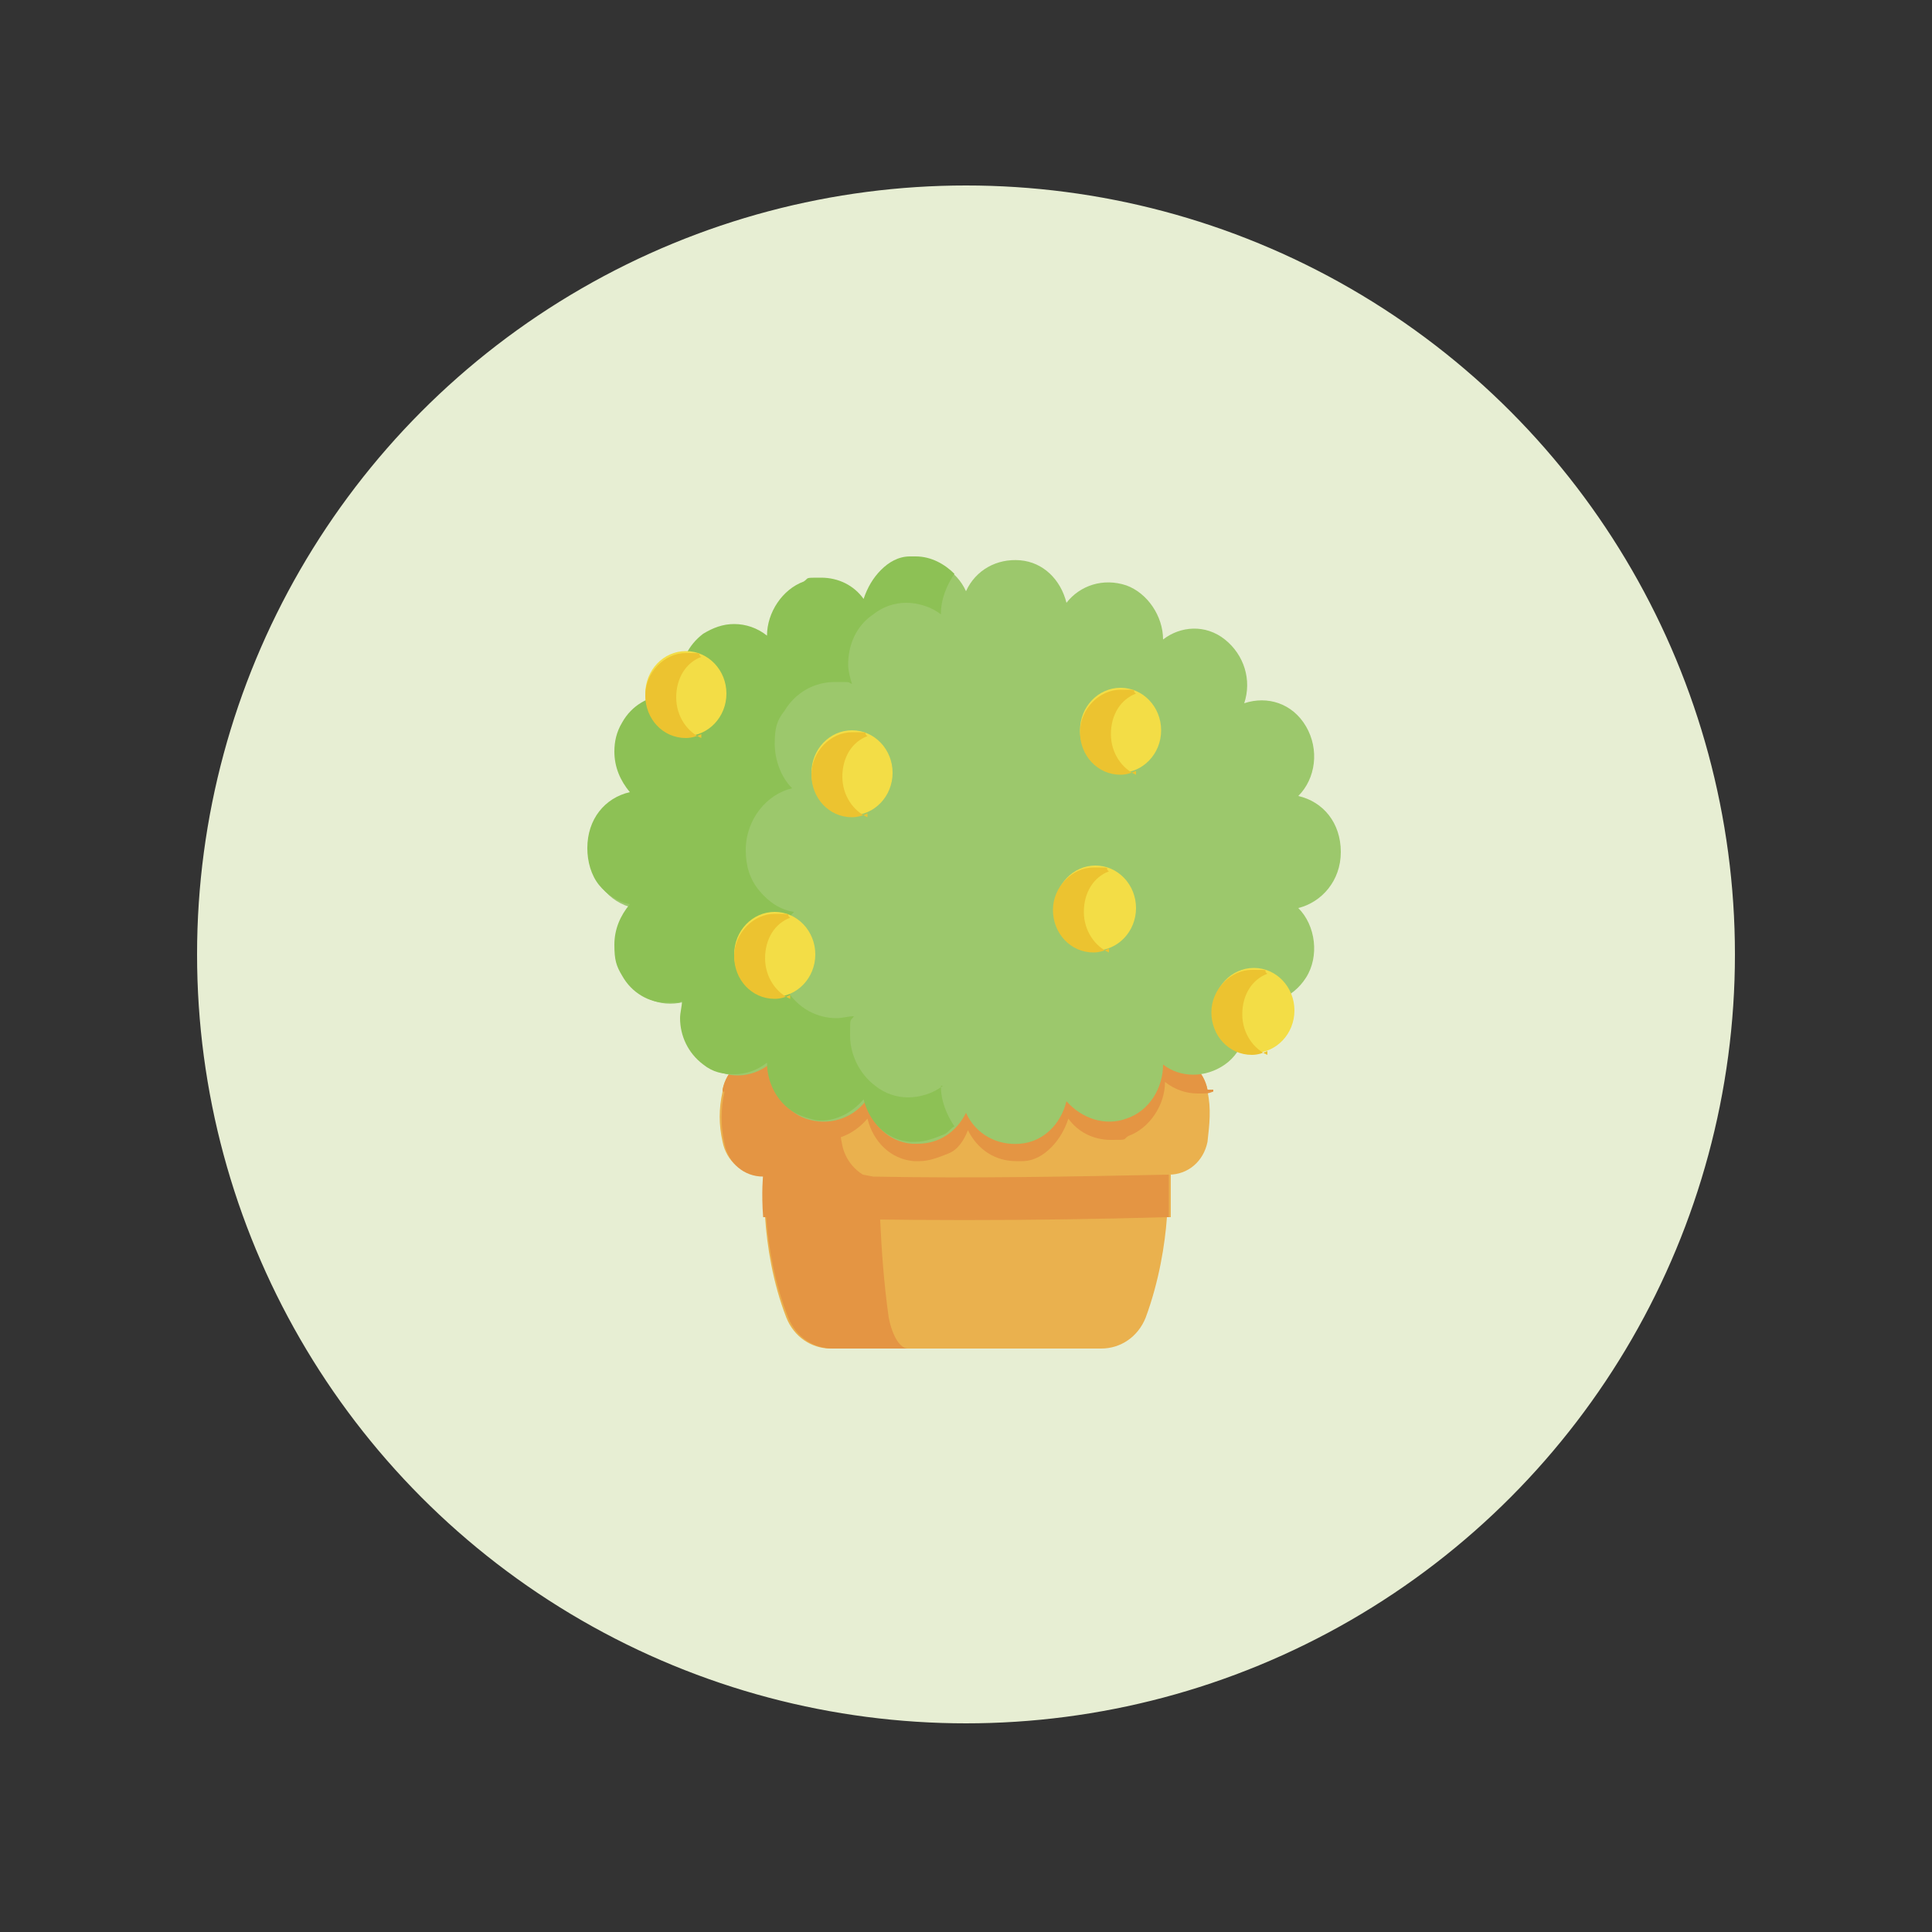 <?xml version="1.0" encoding="UTF-8"?>
<svg xmlns="http://www.w3.org/2000/svg" id="Livello_1" version="1.1" viewBox="0 0 100 100">
  <rect x="0" y="0" width="100" height="100" fill="#333333" stroke="none"/>
  <defs>
    <style>
      .st0 {
        fill: #ecc330;
      }

      .st1 {
        fill: #f3dd46;
      }

      .st2 {
        fill: #9cc86c;
      }

      .st3 {
        fill: #eab14e;
      }

      .st4 {
        fill: #8dc155;
      }

      .st5 {
        fill: #e7eed3;
        stroke: #e7eed3;
        stroke-miterlimit: 10;
      }

      .st6 {
        fill: #e49543;
      }
    </style>
  </defs>
  <circle class="st5" cx="50" cy="49.4" r="39.3"></circle>
  <g>
    <g>
      <path class="st3" d="M60.4,63c-.1,1.4-.4,3.3-1.1,5.2-.4,1-1.3,1.6-2.3,1.6h-14c-1,0-1.9-.6-2.3-1.6-.7-1.8-1-3.7-1.1-5.2-.1-1.3,0-2.2,0-2.2h21s0,.9,0,2.2Z"></path>
      <path class="st6" d="M47,69.8h-3.9c-1,0-1.9-.6-2.3-1.6-1.4-3.5-1.2-7.3-1.2-7.3h5.9s0,3.8.5,7.3c.2,1,.6,1.6,1,1.6h0Z"></path>
      <path class="st6" d="M60.4,63c-7,.2-13.9.2-20.9,0-.1-1.3,0-2.2,0-2.2l10.5-3.1,10.5,3.1s0,.9,0,2.2Z"></path>
      <path class="st3" d="M62.5,59.1c-.2,1-1,1.7-2,1.7-5.1.1-10.2.2-15.3.1-1-.2-3.1-.5-3.1-.5,0,0-2.2.3-2.7.4-1,0-1.8-.7-2-1.7-.2-.9-.2-1.7,0-2.6,0,0,0,0,0-.1.2-1,1-1.7,2-1.7,7-.2,14.1-.2,21.1,0,1,0,1.8.7,2,1.7,0,0,0,0,0,.1.2.9.1,1.7,0,2.6h0Z"></path>
      <g>
        <path class="st6" d="M45.4,61c-2,0-4,0-5.9-.1-1,0-1.8-.7-2-1.7-.2-.9-.2-1.8,0-2.7.2-1,1-1.7,2-1.7,2,0,4,0,5.9-.1-.9.1-1.6.8-1.8,1.8-.2.9-.2,1.9,0,2.8.2.9.9,1.6,1.8,1.8Z"></path>
        <path class="st6" d="M62.5,56.4c-.2-1-1-1.7-2-1.7-7-.2-14.1-.2-21.1,0-1,0-1.8.7-2,1.7,0,0,0,0,0,.1.3,0,.5.1.8.1.6,0,1.2-.2,1.7-.6h0c0,1.2.7,2.4,1.9,2.8.3.1.6.2.9.2.8,0,1.6-.4,2.2-1.1.3,1.2,1.2,2.1,2.4,2.2,0,0,.2,0,.3,0,.5,0,1-.2,1.5-.4s.8-.7,1-1.2c.5,1,1.4,1.6,2.5,1.6s.2,0,.3,0c.6,0,1.1-.3,1.5-.7.4-.4.7-.9.9-1.5.5.7,1.3,1.1,2.2,1.1s.6,0,.9-.2c1.1-.4,1.9-1.6,1.9-2.8h0c.5.4,1.1.6,1.7.6s.5,0,.8-.1c0,0,0,0,0-.1h0Z"></path>
      </g>
    </g>
    <path class="st2" d="M47.2,59.2c-1.2-.1-2.1-1-2.4-2.2-.7.9-1.9,1.3-3.1.9-1.1-.4-1.9-1.6-1.9-2.8-.9.7-2.2.8-3.2,0-1-.8-1.4-2.1-1-3.3-1.2.4-2.5,0-3.2-1.2-.7-1.2-.5-2.7.4-3.6-1.3-.3-2.2-1.4-2.2-2.9,0-1.4,1-2.6,2.2-2.9-.9-.9-1.1-2.5-.4-3.6.7-1.1,2-1.6,3.2-1.2-.4-1.2,0-2.6,1-3.3,1-.7,2.3-.7,3.2,0,0-1.2.7-2.4,1.9-2.8,1.1-.4,2.3,0,3.1.9.3-1.2,1.2-2.1,2.4-2.2,1.2-.1,2.3.5,2.8,1.6.5-1.1,1.6-1.7,2.8-1.6,1.2.1,2.1,1,2.4,2.2.7-.9,1.9-1.3,3.1-.9,1.1.4,1.9,1.6,1.9,2.8.9-.7,2.2-.8,3.2,0,1,.8,1.4,2.1,1,3.3,1.2-.4,2.5,0,3.2,1.2.7,1.2.5,2.7-.4,3.6,1.3.3,2.2,1.4,2.2,2.9h0c0,1.5-1,2.6-2.2,2.9.9.9,1.1,2.5.4,3.6-.7,1.1-2,1.6-3.2,1.2.4,1.2,0,2.6-1,3.3-1,.7-2.3.7-3.2,0,0,1.2-.7,2.4-1.9,2.8-1.1.4-2.3,0-3.1-.9-.3,1.2-1.2,2.1-2.4,2.2-1.2.1-2.3-.5-2.8-1.6-.5,1-1.4,1.6-2.5,1.6,0,0-.2,0-.3,0h0Z"></path>
    <path class="st4" d="M48.8,56.2h0c-.5.4-1.2.6-1.8.6s-1.2-.2-1.7-.6c-.8-.6-1.3-1.6-1.3-2.6s0-.7.2-1c-.3,0-.6.1-.9.1-1,0-2-.5-2.6-1.5-.3-.5-.5-1.1-.5-1.7,0-.8.3-1.7.9-2.3-.7-.1-1.3-.5-1.8-1.1s-.7-1.3-.7-2.1h0c0-1.6,1.1-2.9,2.4-3.2-.6-.6-.9-1.5-.9-2.3s.1-1.2.5-1.7c.6-1,1.6-1.5,2.6-1.5s.6,0,.9.1c-.1-.3-.2-.7-.2-1,0-1,.4-2,1.3-2.6.5-.4,1.1-.6,1.7-.6s1.3.2,1.8.6h0c0-.8.3-1.5.7-2.1-.5-.5-1.2-.9-2-.9s-.2,0-.3,0c-.6,0-1.1.3-1.5.7-.4.4-.7.9-.9,1.5-.5-.7-1.3-1.1-2.2-1.1s-.6,0-.9.2c-1.1.4-1.9,1.6-1.9,2.8h0c-.5-.4-1.1-.6-1.7-.6s-1.1.2-1.6.5c-.8.6-1.2,1.5-1.2,2.4s0,.6.1.9c-.3,0-.5-.1-.8-.1-.9,0-1.8.5-2.3,1.4-.3.5-.4,1-.4,1.5,0,.8.3,1.5.8,2.1-1.3.3-2.2,1.4-2.2,2.9h0c0,.7.2,1.4.6,1.9.4.5,1,.9,1.6,1-.5.6-.8,1.3-.8,2.1s.1,1.1.4,1.6c.5.9,1.4,1.4,2.3,1.4s.6,0,.8-.1c0,.3-.1.6-.1.9,0,.9.4,1.8,1.2,2.4.5.4,1,.5,1.6.5s1.2-.2,1.7-.6h0c0,1.2.7,2.4,1.9,2.8.3.1.6.2.9.2.8,0,1.6-.4,2.2-1.1.3,1.2,1.2,2.1,2.4,2.2,0,0,.2,0,.3,0,.5,0,1-.2,1.5-.4.2-.1.3-.3.5-.4-.4-.6-.7-1.3-.7-2.1Z"></path>
    <g>
      <ellipse class="st1" cx="44.1" cy="40" rx="2.1" ry="2.2"></ellipse>
      <path class="st0" d="M44.9,42.1c-.2.1-.5.2-.8.2-1.2,0-2.1-1-2.1-2.2s1-2.2,2.1-2.2.5,0,.8.2c-.8.3-1.3,1.1-1.3,2.1s.6,1.8,1.3,2.1Z"></path>
    </g>
    <g>
      <ellipse class="st1" cx="56.7" cy="47" rx="2.1" ry="2.2"></ellipse>
      <path class="st0" d="M57.4,49.1c-.2.1-.5.2-.8.2-1.2,0-2.1-1-2.1-2.2s1-2.2,2.1-2.2.5,0,.8.2c-.8.3-1.3,1.1-1.3,2.1,0,1,.6,1.8,1.3,2.1h0Z"></path>
    </g>
    <g>
      <ellipse class="st1" cx="58" cy="37.8" rx="2.1" ry="2.2"></ellipse>
      <path class="st0" d="M58.8,39.9c-.2.1-.5.2-.8.2-1.2,0-2.1-1-2.1-2.2s1-2.2,2.1-2.2.5,0,.8.2c-.8.3-1.3,1.1-1.3,2.1s.6,1.8,1.3,2.1Z"></path>
    </g>
    <g>
      <ellipse class="st1" cx="40.1" cy="49.4" rx="2.1" ry="2.2"></ellipse>
      <path class="st0" d="M40.9,51.5c-.2.1-.5.2-.8.2-1.2,0-2.1-1-2.1-2.2s1-2.2,2.1-2.2.5,0,.8.2c-.8.3-1.3,1.1-1.3,2.1s.6,1.8,1.3,2.1h0Z"></path>
    </g>
    <g>
      <ellipse class="st1" cx="64.9" cy="52.3" rx="2.1" ry="2.2"></ellipse>
      <path class="st0" d="M65.6,54.4c-.2.1-.5.2-.8.2-1.2,0-2.1-1-2.1-2.2s1-2.2,2.1-2.2.5,0,.8.2c-.8.3-1.3,1.1-1.3,2.1,0,1,.6,1.8,1.3,2.1h0Z"></path>
    </g>
    <g>
      <ellipse class="st1" cx="35.5" cy="35.9" rx="2.1" ry="2.2"></ellipse>
      <path class="st0" d="M36.3,38c-.2.1-.5.2-.8.2-1.2,0-2.1-1-2.1-2.2s1-2.2,2.1-2.2.5,0,.8.2c-.8.3-1.3,1.1-1.3,2.1s.6,1.8,1.3,2.1Z"></path>
    </g>
  </g>
</svg>
